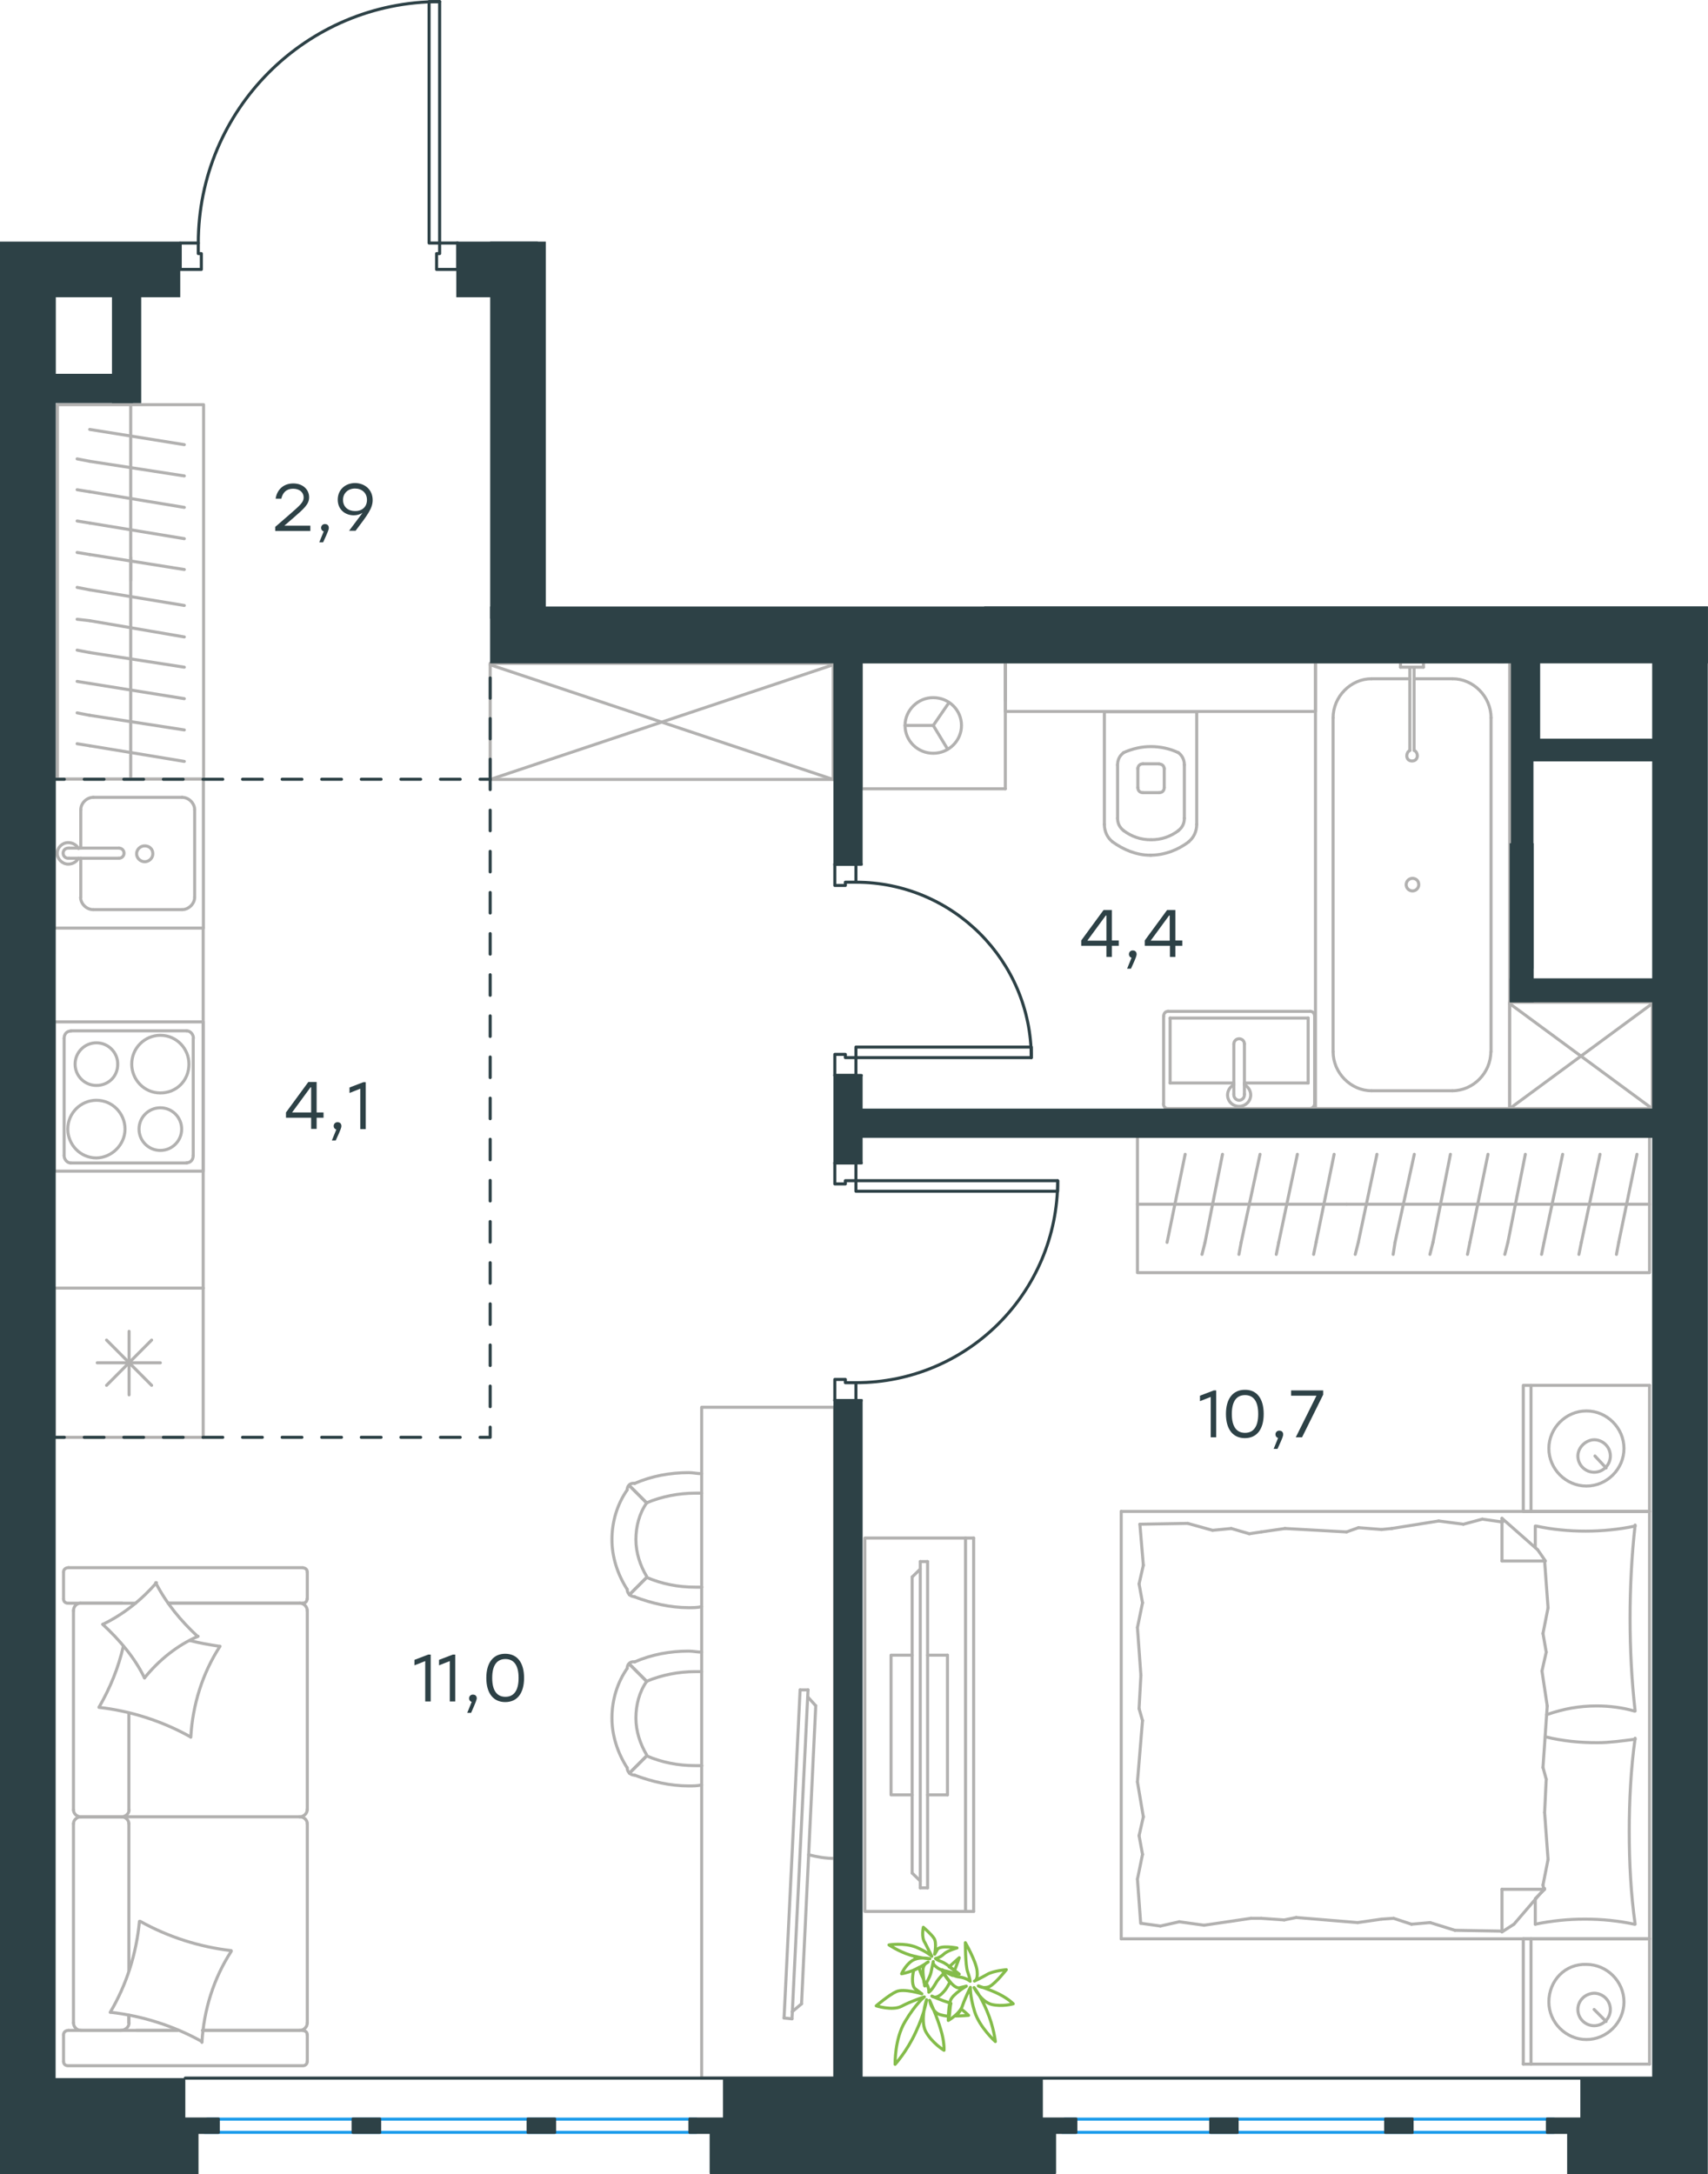 <?xml version="1.0" encoding="utf-8"?>
<!-- Generator: Adobe Illustrator 26.5.0, SVG Export Plug-In . SVG Version: 6.00 Build 0)  -->
<svg version="1.1" id="Слой_1" xmlns="http://www.w3.org/2000/svg" xmlns:xlink="http://www.w3.org/1999/xlink" x="0px" y="0px"
	 viewBox="0 0 841.5 1070.8" style="enable-background:new 0 0 841.5 1070.8;" xml:space="preserve">
<style type="text/css">
	.st0{fill:none;stroke:#B2B1B0;stroke-width:1.5;stroke-linecap:round;stroke-linejoin:round;stroke-miterlimit:22.926;}
	.st1{fill:none;stroke:#1D9CEB;stroke-width:1.5;stroke-linecap:round;stroke-linejoin:round;stroke-miterlimit:22.926;}
	.st2{fill:none;stroke:#2D4146;stroke-width:1.5;stroke-linecap:round;stroke-linejoin:round;stroke-miterlimit:22.926;}
	.st3{fill:none;stroke:#2D4146;stroke-width:1.5;stroke-linecap:round;stroke-linejoin:round;}
	.st4{fill:none;stroke:#2D4146;stroke-width:1.5;stroke-linecap:round;stroke-linejoin:round;stroke-dasharray:9.75,9.75;}
	.st5{fill:none;stroke:#2D4146;stroke-width:1.5;stroke-linecap:round;stroke-linejoin:round;stroke-dasharray:10.13,10.13;}
	.st6{fill:#2D4146;}
	.st7{fill:none;stroke:#84BC4A;stroke-width:1.5;stroke-linecap:round;stroke-linejoin:round;stroke-miterlimit:22.926;}
	
		.st8{fill:none;stroke:#2D4146;stroke-width:1.5;stroke-linecap:round;stroke-linejoin:round;stroke-miterlimit:22.926;stroke-dasharray:10,10;}
</style>
<g>
	<line class="st0" x1="812.7" y1="954.9" x2="812.7" y2="1016.6"/>
	<line class="st0" x1="750.5" y1="1016.6" x2="750.5" y2="954.9"/>
	<line class="st0" x1="750.5" y1="954.9" x2="812.7" y2="954.9"/>
	<line class="st0" x1="812.7" y1="1016.6" x2="750.5" y2="1016.6"/>
	<line class="st0" x1="785.4" y1="989.7" x2="791.3" y2="995.6"/>
	<line class="st0" x1="754.3" y1="1016.6" x2="754.3" y2="954.9"/>
	<path class="st0" d="M763.1,986c0,10.1,8.4,18.5,18.5,18.5c10.1,0,18.5-8.4,18.5-18.5c0-10.1-8.4-18.5-18.5-18.5
		C771.1,967.1,763.1,975.5,763.1,986z"/>
	<path class="st0" d="M777.4,989.7c0,4.6,3.8,8,8,8c4.6,0,8-3.8,8-8c0-4.6-3.8-8-8-8C781.2,981.8,777.4,985.1,777.4,989.7z"/>
	<line class="st0" x1="812.7" y1="744.4" x2="812.7" y2="954.9"/>
	<line class="st0" x1="756.4" y1="762.2" x2="756.4" y2="751.6"/>
	<line class="st0" x1="761" y1="930.5" x2="740" y2="930.5"/>
	<line class="st0" x1="756.4" y1="935.1" x2="761" y2="930.5"/>
	<line class="st0" x1="552.4" y1="744.4" x2="812.7" y2="744.4"/>
	<line class="st0" x1="740" y1="951.5" x2="740" y2="930.5"/>
	<line class="st0" x1="812.7" y1="954.9" x2="552.4" y2="954.9"/>
	<line class="st0" x1="740" y1="747.8" x2="757.6" y2="763.3"/>
	<line class="st0" x1="757.6" y1="763.3" x2="761.4" y2="768.8"/>
	<line class="st0" x1="756.4" y1="947.7" x2="756.4" y2="935.5"/>
	<line class="st0" x1="761" y1="768.8" x2="740" y2="768.8"/>
	<line class="st0" x1="761" y1="930.1" x2="745.9" y2="947.7"/>
	<line class="st0" x1="745.9" y1="947.7" x2="740" y2="951.5"/>
	<line class="st0" x1="740" y1="747.8" x2="740" y2="768.8"/>
	<line class="st0" x1="561.2" y1="841.5" x2="562.1" y2="825.1"/>
	<line class="st0" x1="563.3" y1="894.8" x2="560.4" y2="877.6"/>
	<line class="st0" x1="562.9" y1="913.3" x2="561.2" y2="904.1"/>
	<line class="st0" x1="561.2" y1="904.1" x2="563.3" y2="894.8"/>
	<line class="st0" x1="562.9" y1="847.4" x2="561.2" y2="841.5"/>
	<line class="st0" x1="560.4" y1="877.6" x2="562.9" y2="847.4"/>
	<line class="st0" x1="562" y1="947.3" x2="560.4" y2="925.5"/>
	<line class="st0" x1="560.4" y1="925.5" x2="562.9" y2="913.3"/>
	<line class="st0" x1="563.3" y1="770.9" x2="561.6" y2="750.7"/>
	<line class="st0" x1="562.9" y1="789.4" x2="561.2" y2="780.1"/>
	<line class="st0" x1="561.2" y1="780.1" x2="563.3" y2="770.9"/>
	<line class="st0" x1="562.1" y1="825.1" x2="560.4" y2="801.6"/>
	<line class="st0" x1="560.4" y1="801.6" x2="562.9" y2="789.4"/>
	<line class="st0" x1="552.4" y1="744.4" x2="552.4" y2="954.9"/>
	<path class="st0" d="M805.6,842.7c-1.7-15.1-2.5-30.2-2.5-45.8c0-15.1,0.8-30.7,2.5-45.8"/>
	<path class="st0" d="M762,844.5c8.4-2.9,15.9-4.3,24.7-4.3c6.3,0,12.6,0.8,18.5,2.5"/>
	<path class="st0" d="M805.6,751.6c-8,1.7-16.4,2.5-24.4,2.5c-8.4,0-16.4-0.8-24.4-2.5"/>
	<path class="st0" d="M805.6,856.6c-6.3,0.8-12.6,1.7-18.5,1.7c-8.8,0-17.2-0.8-25.7-2.9"/>
	<line class="st0" x1="686.6" y1="944.8" x2="680.7" y2="945.2"/>
	<line class="st0" x1="704.6" y1="946.9" x2="695.4" y2="947.7"/>
	<line class="st0" x1="695.4" y1="947.7" x2="686.6" y2="944.8"/>
	<line class="st0" x1="740" y1="951.1" x2="716.8" y2="950.7"/>
	<line class="st0" x1="716.8" y1="950.7" x2="704.6" y2="946.9"/>
	<line class="st0" x1="632.7" y1="945.6" x2="621.4" y2="944.8"/>
	<line class="st0" x1="680.7" y1="945.2" x2="668.9" y2="946.9"/>
	<line class="st0" x1="638.6" y1="944.4" x2="632.7" y2="945.6"/>
	<line class="st0" x1="668.9" y1="946.9" x2="638.6" y2="944.4"/>
	<line class="st0" x1="621.4" y1="944.8" x2="616.3" y2="944.8"/>
	<line class="st0" x1="581" y1="946.5" x2="571.7" y2="948.6"/>
	<line class="st0" x1="571.7" y1="948.6" x2="562.5" y2="947.3"/>
	<line class="st0" x1="616.3" y1="944.8" x2="593.2" y2="948.2"/>
	<line class="st0" x1="593.2" y1="948.2" x2="581" y2="946.5"/>
	<line class="st0" x1="615.5" y1="755.4" x2="621.4" y2="754.5"/>
	<line class="st0" x1="597.4" y1="753.7" x2="606.6" y2="752.8"/>
	<line class="st0" x1="606.6" y1="752.8" x2="615.5" y2="755.4"/>
	<line class="st0" x1="561.6" y1="750.7" x2="585.2" y2="750.3"/>
	<line class="st0" x1="585.2" y1="750.3" x2="597.4" y2="753.7"/>
	<line class="st0" x1="669.3" y1="752.4" x2="680.7" y2="753.3"/>
	<line class="st0" x1="621.4" y1="754.5" x2="633.1" y2="752.8"/>
	<line class="st0" x1="663.4" y1="754.5" x2="669.3" y2="752.4"/>
	<line class="st0" x1="633.1" y1="752.8" x2="663.4" y2="754.5"/>
	<line class="st0" x1="680.7" y1="753.3" x2="685.7" y2="752.8"/>
	<line class="st0" x1="739.5" y1="749.5" x2="740.4" y2="749.5"/>
	<line class="st0" x1="721" y1="750.7" x2="730.3" y2="748.2"/>
	<line class="st0" x1="730.3" y1="748.2" x2="739.5" y2="749.5"/>
	<line class="st0" x1="685.7" y1="752.8" x2="708.8" y2="749.1"/>
	<line class="st0" x1="708.8" y1="749.1" x2="721" y2="750.7"/>
	<path class="st0" d="M805.6,947.7c-2.1-15.1-2.9-30.2-2.9-45.8c0-15.1,0.8-30.7,2.9-45.8"/>
	<path class="st0" d="M756.4,947.7c8-1.7,16.4-2.5,24.4-2.5c8.4,0,16.4,0.8,24.4,2.5"/>
	<line class="st0" x1="761.8" y1="876.3" x2="761" y2="892.7"/>
	<line class="st0" x1="759.7" y1="823" x2="762.3" y2="840.2"/>
	<line class="st0" x1="760.2" y1="804.5" x2="761.8" y2="813.7"/>
	<line class="st0" x1="761.8" y1="813.7" x2="759.7" y2="823"/>
	<line class="st0" x1="760.2" y1="870.5" x2="761.8" y2="876.3"/>
	<line class="st0" x1="762.3" y1="840.2" x2="760.2" y2="870.5"/>
	<line class="st0" x1="761" y1="768.8" x2="762.7" y2="791.9"/>
	<line class="st0" x1="762.7" y1="791.9" x2="760.2" y2="804.5"/>
	<line class="st0" x1="760.2" y1="928.4" x2="760.6" y2="930.5"/>
	<line class="st0" x1="761" y1="892.7" x2="762.7" y2="915.8"/>
	<line class="st0" x1="762.7" y1="915.8" x2="760.2" y2="928.4"/>
	<line class="st0" x1="812.7" y1="682.3" x2="812.7" y2="744.4"/>
	<line class="st0" x1="750.5" y1="744.4" x2="750.5" y2="682.3"/>
	<line class="st0" x1="750.9" y1="682.3" x2="812.7" y2="682.3"/>
	<line class="st0" x1="812.7" y1="744.4" x2="750.9" y2="744.4"/>
	<line class="st0" x1="785.8" y1="717.1" x2="791.3" y2="723"/>
	<line class="st0" x1="754.3" y1="744.4" x2="754.3" y2="682.3"/>
	<path class="st0" d="M763.1,713.4c0,10.1,8.4,18.5,18.5,18.5c10.1,0,18.5-8.4,18.5-18.5c0-10.1-8.4-18.5-18.5-18.5
		C771.5,694.9,763.1,703.3,763.1,713.4z"/>
	<path class="st0" d="M777.4,717.1c0,4.6,3.8,8,8,8c4.6,0,8-3.8,8-8c0-4.6-3.8-8-8-8C781.2,709.2,777.4,712.9,777.4,717.1z"/>
</g>
<g>
	<g>
		<line class="st0" x1="475.7" y1="941.4" x2="475.7" y2="757.5"/>
		<polyline class="st0" points="479.7,757.5 426.1,757.5 426.1,941.4 479.7,941.4 		"/>
		<line class="st0" x1="479.7" y1="941.4" x2="479.7" y2="757.5"/>
	</g>
	<g>
		<polyline class="st0" points="449.4,815.2 439,815.2 439,884 449.4,884 		"/>
		<line class="st0" x1="457" y1="884" x2="466.8" y2="884"/>
		<line class="st0" x1="466.8" y1="884" x2="466.8" y2="815.2"/>
		<line class="st0" x1="466.8" y1="815.2" x2="457" y2="815.2"/>
		<line class="st0" x1="457" y1="929.8" x2="453.4" y2="929.8"/>
		<line class="st0" x1="449.4" y1="776.7" x2="453.4" y2="772.8"/>
		<line class="st0" x1="453.4" y1="926.4" x2="449.4" y2="922.5"/>
		<line class="st0" x1="453.4" y1="769.1" x2="453.4" y2="929.8"/>
		<line class="st0" x1="457" y1="929.8" x2="457" y2="769.1"/>
		<line class="st0" x1="457" y1="769.1" x2="453.4" y2="769.1"/>
		<line class="st0" x1="449.4" y1="922.5" x2="449.4" y2="776.7"/>
	</g>
</g>
<g>
	<line class="st0" x1="560.4" y1="593.1" x2="663.5" y2="593.1"/>
	<line class="st0" x1="647.2" y1="617.8" x2="648.4" y2="611.9"/>
	<line class="st0" x1="648.4" y1="611.9" x2="657.3" y2="568.5"/>
	<line class="st0" x1="628.8" y1="617.8" x2="630" y2="611.9"/>
	<line class="st0" x1="630" y1="611.9" x2="639.2" y2="568.5"/>
	<line class="st0" x1="610.4" y1="617.8" x2="611.5" y2="611.9"/>
	<line class="st0" x1="611.5" y1="611.9" x2="620.8" y2="568.5"/>
	<line class="st0" x1="592.2" y1="617.8" x2="593.7" y2="611.9"/>
	<line class="st0" x1="593.7" y1="611.9" x2="602.3" y2="568.5"/>
	<line class="st0" x1="575" y1="611.9" x2="583.9" y2="568.5"/>
	<rect x="560.4" y="559.7" class="st0" width="252.3" height="67.1"/>
	<line class="st0" x1="663.5" y1="593.1" x2="812.7" y2="593.1"/>
	<line class="st0" x1="796.4" y1="617.8" x2="797.5" y2="611.9"/>
	<line class="st0" x1="797.5" y1="611.9" x2="806.5" y2="568.5"/>
	<line class="st0" x1="777.9" y1="617.8" x2="779.1" y2="611.9"/>
	<line class="st0" x1="779.1" y1="611.9" x2="788.3" y2="568.5"/>
	<line class="st0" x1="759.5" y1="617.8" x2="760.7" y2="611.9"/>
	<line class="st0" x1="760.7" y1="611.9" x2="769.9" y2="568.5"/>
	<line class="st0" x1="741.4" y1="617.8" x2="742.9" y2="611.9"/>
	<line class="st0" x1="742.9" y1="611.9" x2="751.5" y2="568.5"/>
	<line class="st0" x1="723" y1="617.8" x2="724.2" y2="611.9"/>
	<line class="st0" x1="724.2" y1="611.9" x2="733.1" y2="568.5"/>
	<line class="st0" x1="704.5" y1="617.8" x2="706" y2="611.9"/>
	<line class="st0" x1="706" y1="611.9" x2="714.6" y2="568.5"/>
	<line class="st0" x1="686.4" y1="617.8" x2="687.3" y2="611.9"/>
	<line class="st0" x1="687.3" y1="611.9" x2="696.8" y2="568.5"/>
	<line class="st0" x1="669.2" y1="611.9" x2="678.4" y2="568.5"/>
	<line class="st0" x1="667.7" y1="617.8" x2="669.2" y2="611.9"/>
</g>
<g>
	<rect x="345.7" y="693.1" class="st0" width="65.5" height="330.4"/>
	<path class="st0" d="M318.6,828.1c-3.7,5.3-5.3,11.7-5.3,18.1c0,6.4,2.1,12.8,5.3,18.1"/>
	<path class="st0" d="M345.7,813.7c-2.1,0-4.3-0.5-6.4-0.5c-9.1,0-18.1,1.6-26.6,5.3"/>
	<path class="st0" d="M312.7,874.3c8.5,3.2,17.6,5.3,26.6,5.3c2.1,0,4.3,0,6.4-0.5"/>
	<path class="st0" d="M345.7,823.3c-1.1,0-2.1,0-3.2,0c-8,0-16.5,1.6-24,4.8"/>
	<path class="st0" d="M318.6,864.8c7.5,3.2,15.4,4.8,24,4.8c1.1,0,2.1,0,3.2,0"/>
	<path class="st0" d="M309,821.7c-4.8,6.9-7.5,15.4-7.5,24.5c0,8.5,2.7,17,7.5,24.5"/>
	<line class="st0" x1="318.6" y1="828.1" x2="310.1" y2="819.6"/>
	<line class="st0" x1="318.6" y1="864.8" x2="310.1" y2="873.3"/>
	<line class="st0" x1="318.6" y1="828.1" x2="310.1" y2="819.6"/>
	<line class="st0" x1="318.6" y1="864.8" x2="310.1" y2="873.3"/>
	<path class="st0" d="M309,870.6c0,2.1,1.6,3.7,3.7,3.7"/>
	<path class="st0" d="M312.7,818.5c-2.1-0.4-3.7,1.1-3.7,3.2"/>
	<path class="st0" d="M318.6,740.2c-3.7,5.3-5.3,11.7-5.3,18.1c0,6.4,2.1,12.8,5.3,18.1"/>
	<path class="st0" d="M345.7,725.8c-2.1,0-4.3-0.5-6.4-0.5c-9.1,0-18.1,1.6-26.6,5.3"/>
	<path class="st0" d="M312.7,786.5c8.5,3.2,17.6,5.3,26.6,5.3c2.1,0,4.3,0,6.4-0.5"/>
	<path class="st0" d="M345.7,735.4c-1.1,0-2.1,0-3.2,0c-8,0-16.5,1.6-24,4.8"/>
	<path class="st0" d="M318.6,776.9c7.5,3.2,15.4,4.8,24,4.8c1.1,0,2.1,0,3.2,0"/>
	<path class="st0" d="M309,733.8c-4.8,6.9-7.5,15.4-7.5,24.5c0,8.5,2.7,17,7.5,24.5"/>
	<line class="st0" x1="318.6" y1="740.2" x2="310.1" y2="731.7"/>
	<line class="st0" x1="318.6" y1="776.9" x2="310.1" y2="785.4"/>
	<line class="st0" x1="318.6" y1="740.2" x2="310.1" y2="731.7"/>
	<line class="st0" x1="318.6" y1="776.9" x2="310.1" y2="785.4"/>
	<path class="st0" d="M309,782.7c0,2.1,1.6,3.7,3.7,3.7"/>
	<path class="st0" d="M312.7,730.6c-2.1-0.4-3.7,1.1-3.7,3.2"/>
</g>
<g>
	<line class="st0" x1="63.5" y1="970.4" x2="63.5" y2="898.2"/>
	<line class="st0" x1="151.4" y1="774.3" x2="151.4" y2="787.5"/>
	<line class="st0" x1="151.4" y1="793.3" x2="151.4" y2="891.4"/>
	<line class="st0" x1="87.8" y1="1000" x2="67.2" y2="1000"/>
	<line class="st0" x1="147.7" y1="1000" x2="99.8" y2="1000"/>
	<line class="st0" x1="147.7" y1="789.6" x2="82.9" y2="789.6"/>
	<line class="st0" x1="60.2" y1="894.8" x2="39.6" y2="894.8"/>
	<line class="st0" x1="63.5" y1="891.4" x2="63.5" y2="843.7"/>
	<line class="st0" x1="31.3" y1="1015.3" x2="31.3" y2="1002.2"/>
	<line class="st0" x1="39.6" y1="894.8" x2="60.2" y2="894.8"/>
	<line class="st0" x1="36.2" y1="793.3" x2="36.2" y2="891.4"/>
	<line class="st0" x1="82.9" y1="789.6" x2="149.2" y2="789.6"/>
	<line class="st0" x1="151.4" y1="898.2" x2="151.4" y2="996.3"/>
	<line class="st0" x1="151.4" y1="1002.2" x2="151.4" y2="1015.3"/>
	<line class="st0" x1="63.5" y1="996.3" x2="63.5" y2="992.6"/>
	<line class="st0" x1="33.8" y1="1000" x2="87.8" y2="1000"/>
	<line class="st0" x1="63.5" y1="996.3" x2="63.5" y2="992.6"/>
	<line class="st0" x1="39.6" y1="1000" x2="60.2" y2="1000"/>
	<line class="st0" x1="39.6" y1="894.8" x2="60.2" y2="894.8"/>
	<line class="st0" x1="36.2" y1="898.2" x2="36.2" y2="996.3"/>
	<line class="st0" x1="99.8" y1="1000" x2="149.2" y2="1000"/>
	<line class="st0" x1="33.8" y1="772.1" x2="149.2" y2="772.1"/>
	<line class="st0" x1="31.3" y1="787.5" x2="31.3" y2="774.3"/>
	<line class="st0" x1="66.8" y1="789.6" x2="33.8" y2="789.6"/>
	<line class="st0" x1="60.2" y1="894.8" x2="147.7" y2="894.8"/>
	<line class="st0" x1="60.2" y1="789.6" x2="39.6" y2="789.6"/>
	<path class="st0" d="M33.8,1000c-1.8,0-2.5,1.2-2.5,2.1"/>
	<path class="st0" d="M149.2,789.6c1.5,0,2.1-1.2,2.1-2.1"/>
	<path class="st0" d="M31.3,787.5c0,1.5,1.2,2.1,2.1,2.1"/>
	<path class="st0" d="M63.5,898.2c0-1.7-1.5-3.4-3.7-3.4"/>
	<path class="st0" d="M39.6,789.6c-1.7,0-3.4,1.5-3.4,3.7"/>
	<path class="st0" d="M36.2,996.3c0,1.8,1.5,3.7,3.7,3.7"/>
	<path class="st0" d="M151.4,898.2c0-1.7-1.5-3.4-3.7-3.4"/>
	<path class="st0" d="M39.9,894.8c-1.8,0-3.7,1.4-3.7,3.4"/>
	<path class="st0" d="M147.7,894.8c1.8,0,3.7-1.5,3.7-3.7"/>
	<path class="st0" d="M31.3,1015.3c0,1.5,1.2,2.1,2.2,2.1l115.7,0c1.5,0,2.2-1.2,2.2-2.1"/>
	<path class="st0" d="M36.2,891.4c0,1.7,1.5,3.4,3.7,3.4"/>
	<path class="st0" d="M151.4,774.3c0-1.5-1.2-2.1-2.1-2.1"/>
	<path class="st0" d="M147.7,1000c1.8,0,3.7-1.5,3.7-3.7"/>
	<path class="st0" d="M151.4,1002.2c0-1.5-1.2-2.1-2.1-2.1"/>
	<path class="st0" d="M151.4,793.3c0-1.8-1.5-3.7-3.7-3.7"/>
	<path class="st0" d="M59.5,1000c2,0,4.1-1.5,4.1-3.7"/>
	<path class="st0" d="M59.9,894.8c1.8,0,3.7-1.4,3.7-3.4"/>
	<path class="st0" d="M33.8,772.1c-1.8,0-2.5,1.2-2.5,2.1"/>
	<path class="st0" d="M69.1,946.3c13.8,7.7,29.2,12.6,44.8,14.4"/>
	<path class="st0" d="M76.7,779.5c5.2,10.1,12.3,18.7,20.6,26.4"/>
	<path class="st0" d="M97.6,805.9c-10.1,4.3-19.3,11.7-26.4,20.5"/>
	<path class="st0" d="M113.9,961.1c-8.6,13.2-13.5,28.8-14.4,44.8"/>
	<path class="st0" d="M93.6,855.3c-13.8-7.7-29.2-12.6-44.8-14.4"/>
	<path class="st0" d="M48.8,840.8c5.5-9.5,9.5-19.3,12-30.1"/>
	<path class="st0" d="M108.4,810.8c-8.6,13.2-13.5,28.8-14.4,44.8"/>
	<path class="st0" d="M99.5,1005.5c-13.8-7.7-29.2-12.6-44.8-14.4"/>
	<path class="st0" d="M54.3,991.1c8-13.5,12.9-28.8,14.4-44.8"/>
	<path class="st0" d="M71.2,826.4c-4.9-10.1-12.3-18.7-20.6-26.4"/>
	<path class="st0" d="M93.6,808c4.6,1.2,9.8,2.1,14.4,2.8"/>
	<path class="st0" d="M50.7,800c10.1-4.9,19-12,26.4-20.5"/>
</g>
<g>
	<path class="st0" d="M398.4,913.5c4.3,1.1,8.6,1.8,12.8,1.8"/>
	<line class="st0" x1="390.2" y1="994.3" x2="398.1" y2="832.3"/>
	<line class="st0" x1="394.2" y1="832.3" x2="386.3" y2="993.9"/>
	<line class="st0" x1="386.3" y1="993.9" x2="390.2" y2="994.3"/>
	<line class="st0" x1="401.9" y1="840.1" x2="394.9" y2="986.9"/>
	<line class="st0" x1="398" y1="835.8" x2="401.9" y2="840.1"/>
	<line class="st0" x1="394.9" y1="986.9" x2="390.3" y2="990.8"/>
	<line class="st0" x1="394.2" y1="832.3" x2="398.1" y2="832.3"/>
</g>
<g>
	<line class="st0" x1="100.1" y1="634.4" x2="100.1" y2="707.9"/>
	<line class="st0" x1="63.6" y1="655.7" x2="63.6" y2="687"/>
	<line class="st0" x1="52.5" y1="682.3" x2="74.7" y2="660"/>
	<line class="st0" x1="52.5" y1="660" x2="74.7" y2="682.3"/>
	<line class="st0" x1="47.9" y1="671.2" x2="79" y2="671.2"/>
	<line class="st0" x1="100.1" y1="707.9" x2="26.7" y2="707.9"/>
	<line class="st0" x1="26.7" y1="634.4" x2="26.7" y2="707.9"/>
	<line class="st0" x1="100.1" y1="634.4" x2="26.7" y2="634.4"/>
</g>
<g>
	<rect x="26.7" y="383.7" class="st0" width="73.5" height="73.4"/>
	<line class="st0" x1="58.6" y1="417.7" x2="34" y2="417.7"/>
	<line class="st0" x1="39.8" y1="422.7" x2="39.8" y2="441.9"/>
	<line class="st0" x1="95.9" y1="441.9" x2="95.9" y2="398.8"/>
	<line class="st0" x1="39.8" y1="398.8" x2="39.8" y2="417.7"/>
	<line class="st0" x1="89.7" y1="392.7" x2="45.9" y2="392.7"/>
	<line class="st0" x1="34" y1="422.7" x2="58.6" y2="422.7"/>
	<line class="st0" x1="45.9" y1="448" x2="89.7" y2="448"/>
	<path class="st0" d="M58.6,417.7L58.6,417.7c1.4,0,2.5,1.1,2.5,2.5c0,1.4-1.1,2.5-2.5,2.5"/>
	<path class="st0" d="M45.9,448c-3.3,0-6.2-2.9-6.2-6.1"/>
	<path class="st0" d="M38.7,422.7c-1.1,1.8-2.9,2.9-5.1,2.9c-2.9,0-5.4-2.5-5.4-5.3c0-2.9,2.5-5.3,5.4-5.3c2.2,0,4,1.1,5.1,2.9"/>
	<path class="st0" d="M89.7,392.7c3.3,0,6.2,2.9,6.2,6.1"/>
	<path class="st0" d="M39.8,398.8c0-3.2,2.9-6.1,6.2-6.1"/>
	<path class="st0" d="M95.9,441.9c0,3.2-2.9,6.1-6.2,6.1"/>
	<path class="st0" d="M34,422.7h-0.4c-1.4,0-2.5-1.1-2.5-2.5c0-1.4,1.1-2.5,2.5-2.5H34"/>
	<path class="st0" d="M71.3,416.6c-2.2,0-4,1.8-4,3.9c0,2.1,1.8,3.9,4,3.9c2.2,0,4-1.8,4-3.9C75.3,418,73.4,416.6,71.3,416.6z"/>
</g>
<g>
	<path class="st0" d="M58,524.1c0-5.8-4.7-10.5-10.5-10.5c-5.8,0-10.5,4.7-10.5,10.5c0,5.8,4.7,10.5,10.5,10.5
		C53.3,534.6,58,530.3,58,524.1z"/>
	<path class="st0" d="M61.6,556.1c0-7.6-6.1-14.2-14.1-14.2c-7.6,0-14.1,6.2-14.1,14.2c0,7.6,6.1,14.2,14.1,14.2
		C55.1,570.2,61.6,563.7,61.6,556.1z"/>
	<path class="st0" d="M89.5,556.1c0-5.8-4.7-10.5-10.5-10.5c-5.8,0-10.5,4.7-10.5,10.5c0,5.8,4.7,10.5,10.5,10.5
		C84.8,566.6,89.5,561.9,89.5,556.1z"/>
	<path class="st0" d="M93.1,524.1c0-7.6-6.1-14.2-14.1-14.2c-7.6,0-14.1,6.2-14.1,14.2c0,7.6,6.1,14.2,14.1,14.2
		S93.1,532.1,93.1,524.1z"/>
	<line class="st0" x1="31.6" y1="569.1" x2="31.6" y2="511.4"/>
	<line class="st0" x1="92" y1="572.8" x2="34.9" y2="572.8"/>
	<line class="st0" x1="95.2" y1="511.4" x2="95.2" y2="569.1"/>
	<line class="st0" x1="34.9" y1="507.7" x2="92" y2="507.7"/>
	<path class="st0" d="M95.2,569.1L95.2,569.1c0,2.2-1.4,3.6-3.3,3.6"/>
	<path class="st0" d="M31.6,511.4L31.6,511.4c0-2.2,1.4-3.6,3.3-3.6"/>
	<path class="st0" d="M34.9,572.8L34.9,572.8c-1.8,0-3.3-1.8-3.3-3.6"/>
	<path class="st0" d="M92,507.7L92,507.7c1.8,0,3.3,1.8,3.3,3.6"/>
	<rect x="26.7" y="503.3" class="st0" width="73.4" height="73.5"/>
</g>
<line class="st0" x1="100.1" y1="634.4" x2="100.1" y2="457"/>
<g>
	<line class="st0" x1="64.4" y1="199.3" x2="64.4" y2="285.8"/>
	<line class="st0" x1="38" y1="272.1" x2="44.2" y2="273.1"/>
	<line class="st0" x1="44.2" y1="273.1" x2="90.8" y2="280.5"/>
	<line class="st0" x1="38" y1="256.6" x2="44.2" y2="257.6"/>
	<line class="st0" x1="44.2" y1="257.6" x2="90.8" y2="265.3"/>
	<line class="st0" x1="38" y1="241.2" x2="44.2" y2="242.2"/>
	<line class="st0" x1="44.2" y1="242.2" x2="90.8" y2="249.9"/>
	<line class="st0" x1="38" y1="226" x2="44.2" y2="227.2"/>
	<line class="st0" x1="44.2" y1="227.2" x2="90.8" y2="234.4"/>
	<line class="st0" x1="44.2" y1="211.5" x2="90.8" y2="219"/>
	<rect x="28.3" y="199.3" class="st0" width="72" height="184.4"/>
	<line class="st0" x1="64.4" y1="274.6" x2="64.4" y2="383.7"/>
	<line class="st0" x1="38" y1="366.3" x2="44.2" y2="367.3"/>
	<line class="st0" x1="44.2" y1="367.3" x2="90.8" y2="375"/>
	<line class="st0" x1="38" y1="351.1" x2="44.2" y2="352.3"/>
	<line class="st0" x1="44.2" y1="352.3" x2="90.8" y2="359.5"/>
	<line class="st0" x1="38" y1="335.6" x2="44.2" y2="336.6"/>
	<line class="st0" x1="44.2" y1="336.6" x2="90.8" y2="344.1"/>
	<line class="st0" x1="38" y1="320.2" x2="44.2" y2="321.4"/>
	<line class="st0" x1="44.2" y1="321.4" x2="90.8" y2="328.6"/>
	<line class="st0" x1="38" y1="305" x2="44.2" y2="305.7"/>
	<line class="st0" x1="44.2" y1="305.7" x2="90.8" y2="313.7"/>
	<line class="st0" x1="44.2" y1="290.5" x2="90.8" y2="298.2"/>
	<line class="st0" x1="38" y1="289.3" x2="44.2" y2="290.5"/>
</g>
<g>
	<rect x="241.5" y="326.7" class="st0" width="169" height="57.2"/>
	<line class="st0" x1="241.5" y1="383.9" x2="410.5" y2="327.4"/>
	<line class="st0" x1="241.5" y1="327.4" x2="410.5" y2="383.9"/>
</g>
<g>
	<line class="st0" x1="590" y1="350.5" x2="544.1" y2="350.5"/>
	<g>
		<line class="st0" x1="589.6" y1="406" x2="589.6" y2="350.5"/>
		<line class="st0" x1="550.6" y1="376.7" x2="550.6" y2="403"/>
		<line class="st0" x1="583.5" y1="403" x2="583.5" y2="376.7"/>
		<line class="st0" x1="560.6" y1="378.3" x2="560.6" y2="387.9"/>
		<line class="st0" x1="573.6" y1="387.9" x2="573.6" y2="378.3"/>
		<line class="st0" x1="571.1" y1="376.2" x2="563.1" y2="376.2"/>
		<line class="st0" x1="544.1" y1="350.5" x2="544.1" y2="406"/>
		<line class="st0" x1="563.1" y1="390.4" x2="571.1" y2="390.4"/>
		<path class="st0" d="M548.1,414.6c5.5,4,12,6.6,18.5,6.6c0,0,0,0,0.5,0"/>
		<path class="st0" d="M563.1,376.2c-1.5,0-2.5,1-2.5,2.5"/>
		<path class="st0" d="M553.6,370.7c-2,1.5-3,3.5-3,6.1"/>
		<path class="st0" d="M560.6,387.9c0,1.5,1,2.5,2.5,2.5"/>
		<path class="st0" d="M553.6,409.1c4,3,8.5,4.5,13.5,4.5"/>
		<path class="st0" d="M571.1,390.4c1.5,0,2.5-1,2.5-2.5"/>
		<path class="st0" d="M573.6,378.8c0-1.5-1-2.5-2.5-2.5"/>
		<path class="st0" d="M583.5,376.7c0-2.5-1-4.5-3-6.1"/>
		<path class="st0" d="M580.5,370.7c-4-2-9-3-13.5-3s-9,1-13.5,3"/>
		<path class="st0" d="M580.5,409.1c2-1.5,3-3.5,3-6.1"/>
		<path class="st0" d="M566.7,421.2L566.7,421.2c7,0,13.5-2.5,19-6.6"/>
		<path class="st0" d="M544.1,406c0,3.5,1.5,6.6,4,8.6"/>
		<path class="st0" d="M585.6,414.6c2.5-2,4-5.1,4-8.6"/>
		<path class="st0" d="M567.1,413.6L567.1,413.6c5,0,9.5-1.5,13.5-4.5"/>
		<path class="st0" d="M550.6,403c0,2.5,1,4.5,3,6.1"/>
	</g>
	<rect x="495.3" y="326" class="st0" width="152.8" height="24.4"/>
</g>
<g>
	<line class="st0" x1="644.5" y1="501.4" x2="644.5" y2="533.4"/>
	<line class="st0" x1="644.5" y1="533.4" x2="613.1" y2="533.4"/>
	<line class="st0" x1="607.9" y1="533.4" x2="576.5" y2="533.4"/>
	<line class="st0" x1="576.5" y1="501.4" x2="644.5" y2="501.4"/>
	<line class="st0" x1="576.5" y1="533.4" x2="576.5" y2="501.4"/>
	<line class="st0" x1="575.5" y1="546" x2="645.5" y2="546"/>
	<line class="st0" x1="573.3" y1="500.6" x2="573.3" y2="543.5"/>
	<line class="st0" x1="645.5" y1="498.1" x2="575.5" y2="498.1"/>
	<line class="st0" x1="647.7" y1="543.5" x2="647.7" y2="500.6"/>
	<path class="st0" d="M647.7,500.6c0-1.5-0.9-2.5-2.2-2.5"/>
	<path class="st0" d="M575.5,498.1c-1.3,0-2.2,1-2.2,2.5"/>
	<path class="st0" d="M573.2,543.5c0,1.5,0.9,2.5,2.2,2.5"/>
	<path class="st0" d="M645.5,546c0.9,0,2.2-1,2.2-2.5"/>
	<line class="st0" x1="607.9" y1="514.2" x2="607.9" y2="538.9"/>
	<line class="st0" x1="613.1" y1="538.9" x2="613.1" y2="514.2"/>
	<path class="st0" d="M607.9,514.2L607.9,514.2c0-1.4,1.1-2.6,2.6-2.6c1.4,0,2.6,1.1,2.6,2.5v0"/>
	<path class="st0" d="M613.1,534.3c1.9,0.9,3.1,2.9,3.1,5c0,3.1-2.6,5.6-5.7,5.6c-3.2,0-5.7-2.5-5.7-5.6c0-2.1,1.2-4.1,3.1-5"/>
	<path class="st0" d="M613.1,538.9c0,0.1,0,0.2,0,0.4c0,1.4-1.2,2.6-2.6,2.6c-1.4,0-2.6-1.2-2.6-2.6c0-0.1,0-0.2,0-0.4"/>
</g>
<g>
	<line class="st0" x1="697.5" y1="334.3" x2="715.6" y2="334.3"/>
	<line class="st0" x1="675.7" y1="334.3" x2="694.6" y2="334.3"/>
	<line class="st0" x1="734.6" y1="353.5" x2="734.6" y2="518"/>
	<line class="st0" x1="715.6" y1="537.2" x2="675.7" y2="537.2"/>
	<line class="st0" x1="648.1" y1="546" x2="648.1" y2="326"/>
	<line class="st0" x1="743.8" y1="546" x2="648.1" y2="546"/>
	<line class="st0" x1="656.8" y1="518" x2="656.8" y2="353.5"/>
	<line class="st0" x1="743.8" y1="326" x2="743.8" y2="546"/>
	<line class="st0" x1="648.1" y1="326" x2="743.8" y2="326"/>
	<path class="st0" d="M715.6,537.2c10.2,0,18.9-8.8,18.9-19.2"/>
	<path class="st0" d="M675.7,334.3c-10.2,0-18.9,8.8-18.9,19.2"/>
	<path class="st0" d="M656.8,518c0,10.4,8.7,19.2,18.9,19.2"/>
	<path class="st0" d="M734.6,353.5c0-10.4-8.7-19.2-18.9-19.2"/>
	<line class="st0" x1="738.2" y1="326" x2="740.7" y2="326"/>
	<line class="st0" x1="696.7" y1="328.6" x2="696.7" y2="369.6"/>
	<line class="st0" x1="694.6" y1="369.6" x2="694.6" y2="328.6"/>
	<line class="st0" x1="690" y1="326" x2="701.3" y2="326"/>
	<line class="st0" x1="701.3" y1="326" x2="701.3" y2="328.6"/>
	<line class="st0" x1="701.3" y1="328.6" x2="690" y2="328.6"/>
	<line class="st0" x1="690" y1="328.6" x2="690" y2="326"/>
	<path class="st0" d="M694.6,369.6c-1,0.5-1.5,1.6-1.5,2.6c0,1.6,1,2.6,2.6,2.6c1.5,0,2.6-1,2.6-2.6c0-1-0.5-2.1-1.5-2.6"/>
	<path class="st0" d="M695.9,432.6c-1.7,0-3.1,1.4-3.1,3.1c0,1.7,1.4,3.1,3.1,3.1c1.7,0,3.1-1.4,3.1-3.1
		C699,433.8,697.6,432.6,695.9,432.6z"/>
</g>
<g>
	<line class="st0" x1="424.4" y1="326" x2="424.4" y2="388.5"/>
	<g>
		<line class="st0" x1="495.3" y1="388.5" x2="424.4" y2="388.5"/>
		<line class="st0" x1="495.3" y1="344.8" x2="495.3" y2="326"/>
		<line class="st0" x1="495.3" y1="388.5" x2="495.3" y2="326"/>
		<line class="st0" x1="459.8" y1="357.3" x2="467.5" y2="346.1"/>
		<line class="st0" x1="459.8" y1="357.3" x2="445.9" y2="357.3"/>
		<line class="st0" x1="459.8" y1="357.3" x2="466.9" y2="369"/>
		<path class="st0" d="M445.9,357.3c0,7.6,6.2,13.7,13.9,13.7c7.7,0,13.9-6.2,13.9-13.7c0-7.6-6.2-13.7-13.9-13.7
			C452.4,343.5,445.9,349.7,445.9,357.3z"/>
		<line class="st0" x1="495.3" y1="326" x2="424.3" y2="326"/>
	</g>
</g>
<g>
	<rect x="743.8" y="493.6" class="st0" width="70.3" height="52.4"/>
	<line class="st0" x1="743.8" y1="546" x2="814" y2="494.3"/>
	<line class="st0" x1="743.8" y1="494.3" x2="814" y2="546"/>
</g>
<line class="st1" x1="524.6" y1="1043.7" x2="765.6" y2="1043.7"/>
<line class="st1" x1="523.3" y1="1050.2" x2="765.6" y2="1050.2"/>
<line class="st1" x1="102.1" y1="1043.7" x2="343.1" y2="1043.7"/>
<line class="st1" x1="100.8" y1="1050.2" x2="343.1" y2="1050.2"/>
<path class="st2" d="M508.1,520.9c0-47.7-38.7-86.4-86.4-86.4"/>
<polygon class="st2" points="411.3,436.1 416.5,436.1 416.5,434.5 421.7,434.5 421.7,425.6 411.3,425.6 "/>
<polygon class="st2" points="411.3,529.7 421.7,529.7 421.7,520.9 416.5,520.9 416.5,519.3 411.3,519.3 "/>
<rect x="421.7" y="515.7" class="st2" width="86.4" height="5.2"/>
<polyline class="st2" points="424.3,425.6 421.7,425.6 411.3,425.6 421.7,425.6 "/>
<polyline class="st2" points="424.3,529.7 421.7,529.7 411.3,529.7 421.7,529.7 "/>
<path class="st2" d="M421.7,681c54.9,0,99.4-44.5,99.4-99.4"/>
<polygon class="st2" points="411.3,679.4 416.5,679.4 416.5,681 421.7,681 421.7,689.8 411.3,689.8 "/>
<polygon class="st2" points="411.3,572.7 421.7,572.7 421.7,581.5 416.5,581.5 416.5,583.1 411.3,583.1 "/>
<rect x="421.7" y="581.5" class="st2" width="99.4" height="5.2"/>
<polyline class="st2" points="424.3,689.8 421.7,689.8 411.3,689.8 421.7,689.8 "/>
<polyline class="st2" points="424.3,572.7 421.7,572.7 411.3,572.7 421.7,572.7 "/>
<g>
	<path class="st2" d="M216.6,0.8C150.9,0.8,97.7,54,97.7,119.7"/>
	<polygon class="st2" points="99.2,132.7 99.2,124.9 97.7,124.9 97.7,119.7 88.8,119.7 88.8,132.7 	"/>
	<polygon class="st2" points="225.5,132.7 225.5,119.7 216.6,119.7 216.6,124.9 215.1,124.9 215.1,132.7 	"/>
	<rect x="211.4" y="0.8" class="st2" width="5.2" height="118.9"/>
</g>
<rect x="350.4" y="1049.2" class="st2" width="169.1" height="20.8"/>
<rect x="513.1" y="1043.7" class="st2" width="16.9" height="6.5"/>
<rect x="596.5" y="1043.7" class="st2" width="13" height="6.5"/>
<rect x="762.4" y="1043.7" class="st2" width="16.9" height="6.5"/>
<rect x="682.7" y="1043.7" class="st2" width="13" height="6.5"/>
<rect x="90.6" y="1043.7" class="st2" width="16.9" height="6.5"/>
<rect x="174" y="1043.7" class="st2" width="13" height="6.5"/>
<rect x="339.9" y="1043.7" class="st2" width="16.9" height="6.5"/>
<rect x="260.2" y="1043.7" class="st2" width="13" height="6.5"/>
<g>
	<g>
		<line class="st3" x1="26.7" y1="383.8" x2="31.7" y2="383.8"/>
		<line class="st4" x1="41.5" y1="383.8" x2="231.6" y2="383.8"/>
		<line class="st3" x1="236.5" y1="383.8" x2="241.5" y2="383.8"/>
	</g>
</g>
<g>
	<g>
		<line class="st3" x1="26.7" y1="707.9" x2="31.7" y2="707.9"/>
		<line class="st4" x1="41.5" y1="707.9" x2="231.6" y2="707.9"/>
		<polyline class="st3" points="236.5,707.9 241.5,707.9 241.5,702.9 		"/>
		<line class="st5" x1="241.5" y1="692.8" x2="241.5" y2="393.9"/>
		<line class="st3" x1="241.5" y1="388.9" x2="241.5" y2="383.9"/>
	</g>
</g>
<rect x="595.8" y="1043" class="st6" width="14.4" height="7.9"/>
<rect x="682" y="1043" class="st6" width="14.4" height="7.9"/>
<rect x="173.3" y="1043" class="st6" width="14.4" height="7.9"/>
<rect x="259.5" y="1043" class="st6" width="14.4" height="7.9"/>
<polygon class="st6" points="513.8,1023.5 425,1023.5 425,689.1 410.6,689.1 410.6,1023.5 356.2,1023.5 356.2,1043 339.3,1043 
	339.3,1050.9 349.7,1050.9 349.7,1070.8 520.2,1070.8 520.2,1050.9 530.7,1050.9 530.7,1043 513.8,1043 "/>
<g>
	<path class="st6" d="M599.2,684.8v23.1h-2.7V688l-5.3,2.1v-2.7l6.8-2.6H599.2z"/>
	<path class="st6" d="M622.6,696.4c0,7.6-3.4,11.9-9.3,11.9c-5.8,0-9.3-4.3-9.3-11.9s3.5-11.9,9.3-11.9
		C619.2,684.4,622.6,688.8,622.6,696.4z M619.9,696.4c0-6.6-2.6-9.3-6.5-9.3s-6.5,2.7-6.5,9.3s2.6,9.3,6.5,9.3
		S619.9,703,619.9,696.4z"/>
	<path class="st6" d="M629.4,713.6h-1.9l2.2-5.4c-0.8-0.2-1.3-0.9-1.3-1.7c0-1.1,0.8-1.9,1.9-1.9c0.8,0,1.9,0.4,1.9,1.9
		C632.2,707.1,632.1,707.8,629.4,713.6z"/>
	<path class="st6" d="M651.9,684.8v2.1l-10.4,21h-3.1l10.2-20.5h-12.5v-2.6H651.9z"/>
</g>
<g>
	<path class="st6" d="M159.4,550.5H156v5.5h-2.7v-5.5h-12.4v-2.6l11-15h4.1v15h3.4V550.5z M153.3,547.9v-12.4H153l-9.1,12.4
		L153.3,547.9z"/>
	<path class="st6" d="M165.4,561.7h-1.9l2.2-5.4c-0.8-0.2-1.3-0.9-1.3-1.7c0-1.1,0.8-1.9,1.9-1.9c0.8,0,1.9,0.4,1.9,1.9
		C168.2,555.2,168.1,555.9,165.4,561.7z"/>
	<path class="st6" d="M180.2,533v23.1h-2.7v-19.9l-5.3,2.1v-2.7l6.8-2.6H180.2z"/>
</g>
<line class="st2" x1="91.3" y1="1023.5" x2="814" y2="1023.5"/>
<g>
	<path class="st7" d="M455.4,983.5c0,0-4.2,3.3-9.4,12c-5.3,8.6-5,21.2-5,21.2s5.8-6.3,10.2-15.9c4.5-9.6,5.3-15.9,5.3-15.9
		s-3.3,9.7-0.5,15.5c3.1,5.8,9.1,9.4,9.1,9.4s0.3-4-1.6-10.2c-1.8-6.3-5.5-14.4-5.5-14.4s1.1,5.8,5,7c1.1,0.3,2.8,0.8,4.7,0.8
		c0.3-1.8,0.3-4.5,0.8-6.3c-0.3-0.3-0.8-0.3-0.8-0.3c-4.2-1.3-8.6-3.3-8.6-3.3s2.1,2.1,5.8-2.1c1.1-1.1,2.1-2.8,3.1-4.8
		c-1.1-1.3-2.3-3.1-3.1-4.2c-1.8,1.8-3.3,3.6-4,5c-2.1,3.6-3.3,4.2-3.3,4.2s0.3-1.8-1.1-4.2c-0.5,0.8-0.8,1.1-0.8,1.1
		s-0.3-1.6-0.8-3.6c-0.8-1.6-1.6-3.3-2.1-5.5c-0.8,0.5-1.6,0.8-2.5,1.3l-0.2,0.3c-0.8,3.6-0.8,7.6,0.8,8.9l3.3,2.5
		c0,0-8.9-2.8-12.6-1.1c-3.6,1.6-9.9,7-9.9,7s7.8,2.5,12.3,0.3C448.6,985.7,455.4,983.5,455.4,983.5z M470.6,992.9
		c3.3,0,6.6-0.3,6.6-0.3s-1.6-1.6-3.6-3.1C472.6,991.1,471.9,992.1,470.6,992.9z M469.2,972.9c0.3-0.3,0.3-0.8,0.5-1.1
		c-1.1-0.3-2.5-0.8-4-1.1l-0.3,0.3C466.3,971.5,467.8,972.3,469.2,972.9z M470.3,970.5c1.3-3.3,2.3-6.3,2.3-6.3s-2.3,2.1-5,4.5
		C468.5,969.2,469.5,970,470.3,970.5z M451.7,964.5c0-0.3-0.3-0.8-0.3-0.8h-0.3c0,0.3-0.3,0.5-0.3,1.1
		C451.4,964.5,451.4,964.5,451.7,964.5z"/>
	<path class="st7" d="M478.1,978.8c0,0-0.3,4.2,2.1,12c2.5,7.8,10.2,14.7,10.2,14.7s-0.8-7.3-4.2-15.2c-3.3-7.8-6.3-11.4-6.3-11.4
		s3.3,6.8,8.6,8.3c5.3,1.3,10.7-0.3,10.7-0.3s-2.1-2.3-7-4.8c-4.9-2.4-10.2-4-10.2-4s2.5,1.6,5.5,0.3c3.1-1.6,8.3-8.3,8.3-8.3
		s-6.3,0.5-9.4,2.3c-3.1,1.8-6.3,3.3-6.3,3.3s1.8-0.3,1.3-5c-0.5-4.8-5.8-13.9-5.8-13.9s0,11,1.1,14.2c1.1,3.1,1.3,4.8,1.3,4.8
		s-2.1-1.8-5.5-2.1c-2.5-0.3-5.8-2.3-7.8-3.3c-0.3-0.3-0.8-0.3-0.8-0.3c1.1,1.8,5.8,9.7,8.9,8.9l3.3-0.8c0,0-6.8,4-7.8,7
		c-1.1,3.1-1.1,9.9-1.1,9.9s5.8-3.3,7-7.3C475.6,983.8,478.1,978.8,478.1,978.8z"/>
	<path class="st7" d="M459.1,963.5c0,0-2.1-2.1-7.8-4.5c-5.8-2.3-13.3-1.1-13.3-1.1s4.5,3.1,10.4,5c6.3,1.8,9.7,1.8,9.7,1.8
		s-5.5-1.3-8.9,1.1c-3.3,2.3-5,6.3-5,6.3s2.3-0.3,6.1-1.8c3.6-1.6,7-4,7-4s-2.1,0.8-2.5,3.1c-0.4,2.3,0.8,8.6,0.8,8.6s2.5-4,3.1-6.6
		c0.5-2.5,1.1-5.3,1.1-5.3s-0.8,1.1,2.1,3.1c2.8,2.1,10.7,3.1,10.7,3.1s-6.3-5.3-8.6-6.1c-2.3-0.8-3.1-1.6-3.1-1.6s2.1-0.3,4-2.1
		c1.8-1.8,6.6-3.1,6.6-3.1s-8.3-1.6-9.7,0.8l-1.3,2.3c0,0,1.1-5.8-0.3-7.8c-1.3-2.1-5.3-5.5-5.3-5.5s-1.1,5,0.8,7.6
		C457.2,959.8,459.1,963.5,459.1,963.5z"/>
</g>
<rect x="9.8" y="184.1" class="st6" width="55.7" height="14.4"/>
<rect x="34.5" y="163.4" transform="matrix(-1.836970e-16 1 -1 -1.836970e-16 232.966 108.322)" class="st6" width="55.7" height="14.4"/>
<rect x="743.8" y="415.3" class="st6" width="11.8" height="78.3"/>
<rect x="777.1" y="448.5" transform="matrix(-1.836970e-16 1 -1 -1.836970e-16 1270.615 -295.253)" class="st6" width="11.8" height="78.3"/>
<g>
	<path class="st6" d="M551.2,465.8h-3.4v5.5h-2.7v-5.5h-12.4v-2.6l11-15h4.1v15h3.4V465.8z M545.1,463.3v-12.4h-0.3l-9.1,12.4
		L545.1,463.3z"/>
	<path class="st6" d="M557.2,477.1h-1.9l2.2-5.4c-0.8-0.2-1.3-0.9-1.3-1.7c0-1.1,0.8-1.9,1.9-1.9c0.8,0,1.9,0.4,1.9,1.9
		C560,470.5,559.9,471.3,557.2,477.1z"/>
	<path class="st6" d="M582.5,465.8h-3.4v5.5h-2.7v-5.5H564v-2.6l11-15h4.1v15h3.4V465.8z M576.3,463.3v-12.4h-0.3l-9.1,12.4
		L576.3,463.3z"/>
</g>
<rect x="241.5" y="119" class="st6" width="27.4" height="185.7"/>
<rect x="527.5" y="12.7" transform="matrix(-1.836970e-16 1 -1 -1.836970e-16 854.16 -228.782)" class="st6" width="28" height="600"/>
<g>
	<path class="st6" d="M484.9,298.7v1.3h-74.3v126.3H425V326.1h319.4v151h11.1v-11.1v-41.8v-49.2H814v49.2v41.8v11.1v9.5V546H425
		v-16.9h-14.4v44.3H425v-13h389v463.1h-35.4v19.5h-16.9v7.9h10.4v19.9h69.3v-47.3V583.7v-14.4V378.2v-14.4v-37.7v-27.4H484.9z
		 M814,363.8h-55.2v-37.7H814V363.8z"/>
	<rect x="224.8" y="119" class="st6" width="40.2" height="27.4"/>
</g>
<line class="st8" x1="241.5" y1="383.9" x2="241.5" y2="325"/>
<polygon class="st6" points="91.3,1023.5 27.4,1023.5 27.5,198.5 27.5,198.5 27.5,184.1 27.5,184.1 27.5,146.4 65.1,146.4 
	79.5,146.4 88.8,146.4 88.8,119 0,119 0,146.4 0,146.4 0,1023.5 0,1023.5 0,1070.8 97.8,1070.8 97.8,1050.9 108.2,1050.9 
	108.2,1043 91.3,1043 "/>
<g>
	<path class="st6" d="M152.9,261.5h-17.3v-2l6.7-5.8c5.6-4.9,7.3-6.3,7.3-8.7c0-2.5-2-4.3-5.2-4.3c-3.3,0-5.1,1.9-5.8,4.9h-2.8
		c0.7-4.6,4-7.5,8.7-7.5c4.7,0,7.8,3,7.8,6.8c0,3.4-2.4,5.5-7.8,10.2l-4.4,3.8h12.8V261.5z"/>
	<path class="st6" d="M159.2,267.1h-1.9l2.2-5.4c-0.8-0.2-1.3-0.9-1.3-1.7c0-1.1,0.8-1.9,1.9-1.9c0.8,0,1.9,0.4,1.9,1.9
		C162,260.6,161.9,261.3,159.2,267.1z"/>
	<path class="st6" d="M183.6,246.3c0,4-2.4,7.2-8.4,15.1h-3.2l6.6-8.8c-1.2,0.7-2.6,1.2-4.3,1.2c-4.1,0-7.9-2.7-7.9-7.7
		c0-5,3.8-8.2,8.6-8.2C179.7,238,183.6,241.1,183.6,246.3z M180.8,246.2c0-3.5-2.6-5.6-5.9-5.6c-3.3,0-5.9,2.2-5.9,5.6
		c0,3.5,2.6,5.5,5.8,5.5C178.3,251.8,180.8,249.7,180.8,246.2z"/>
</g>
<g>
	<path class="st6" d="M212.2,814.9V838h-2.7v-19.9l-5.3,2.1v-2.7l6.8-2.6H212.2z"/>
	<path class="st6" d="M224.3,814.9V838h-2.7v-19.9l-5.3,2.1v-2.7l6.8-2.6H224.3z"/>
	<path class="st6" d="M232.1,843.6h-1.9l2.2-5.4c-0.8-0.2-1.3-0.9-1.3-1.7c0-1.1,0.8-1.9,1.9-1.9c0.8,0,1.9,0.4,1.9,1.9
		C234.8,837.1,234.7,837.8,232.1,843.6z"/>
	<path class="st6" d="M258.2,826.4c0,7.6-3.4,11.9-9.3,11.9c-5.8,0-9.3-4.3-9.3-11.9s3.5-11.9,9.3-11.9
		C254.8,814.5,258.2,818.8,258.2,826.4z M255.5,826.4c0-6.6-2.6-9.3-6.5-9.3s-6.5,2.7-6.5,9.3s2.6,9.3,6.5,9.3
		S255.5,833,255.5,826.4z"/>
</g>
</svg>
